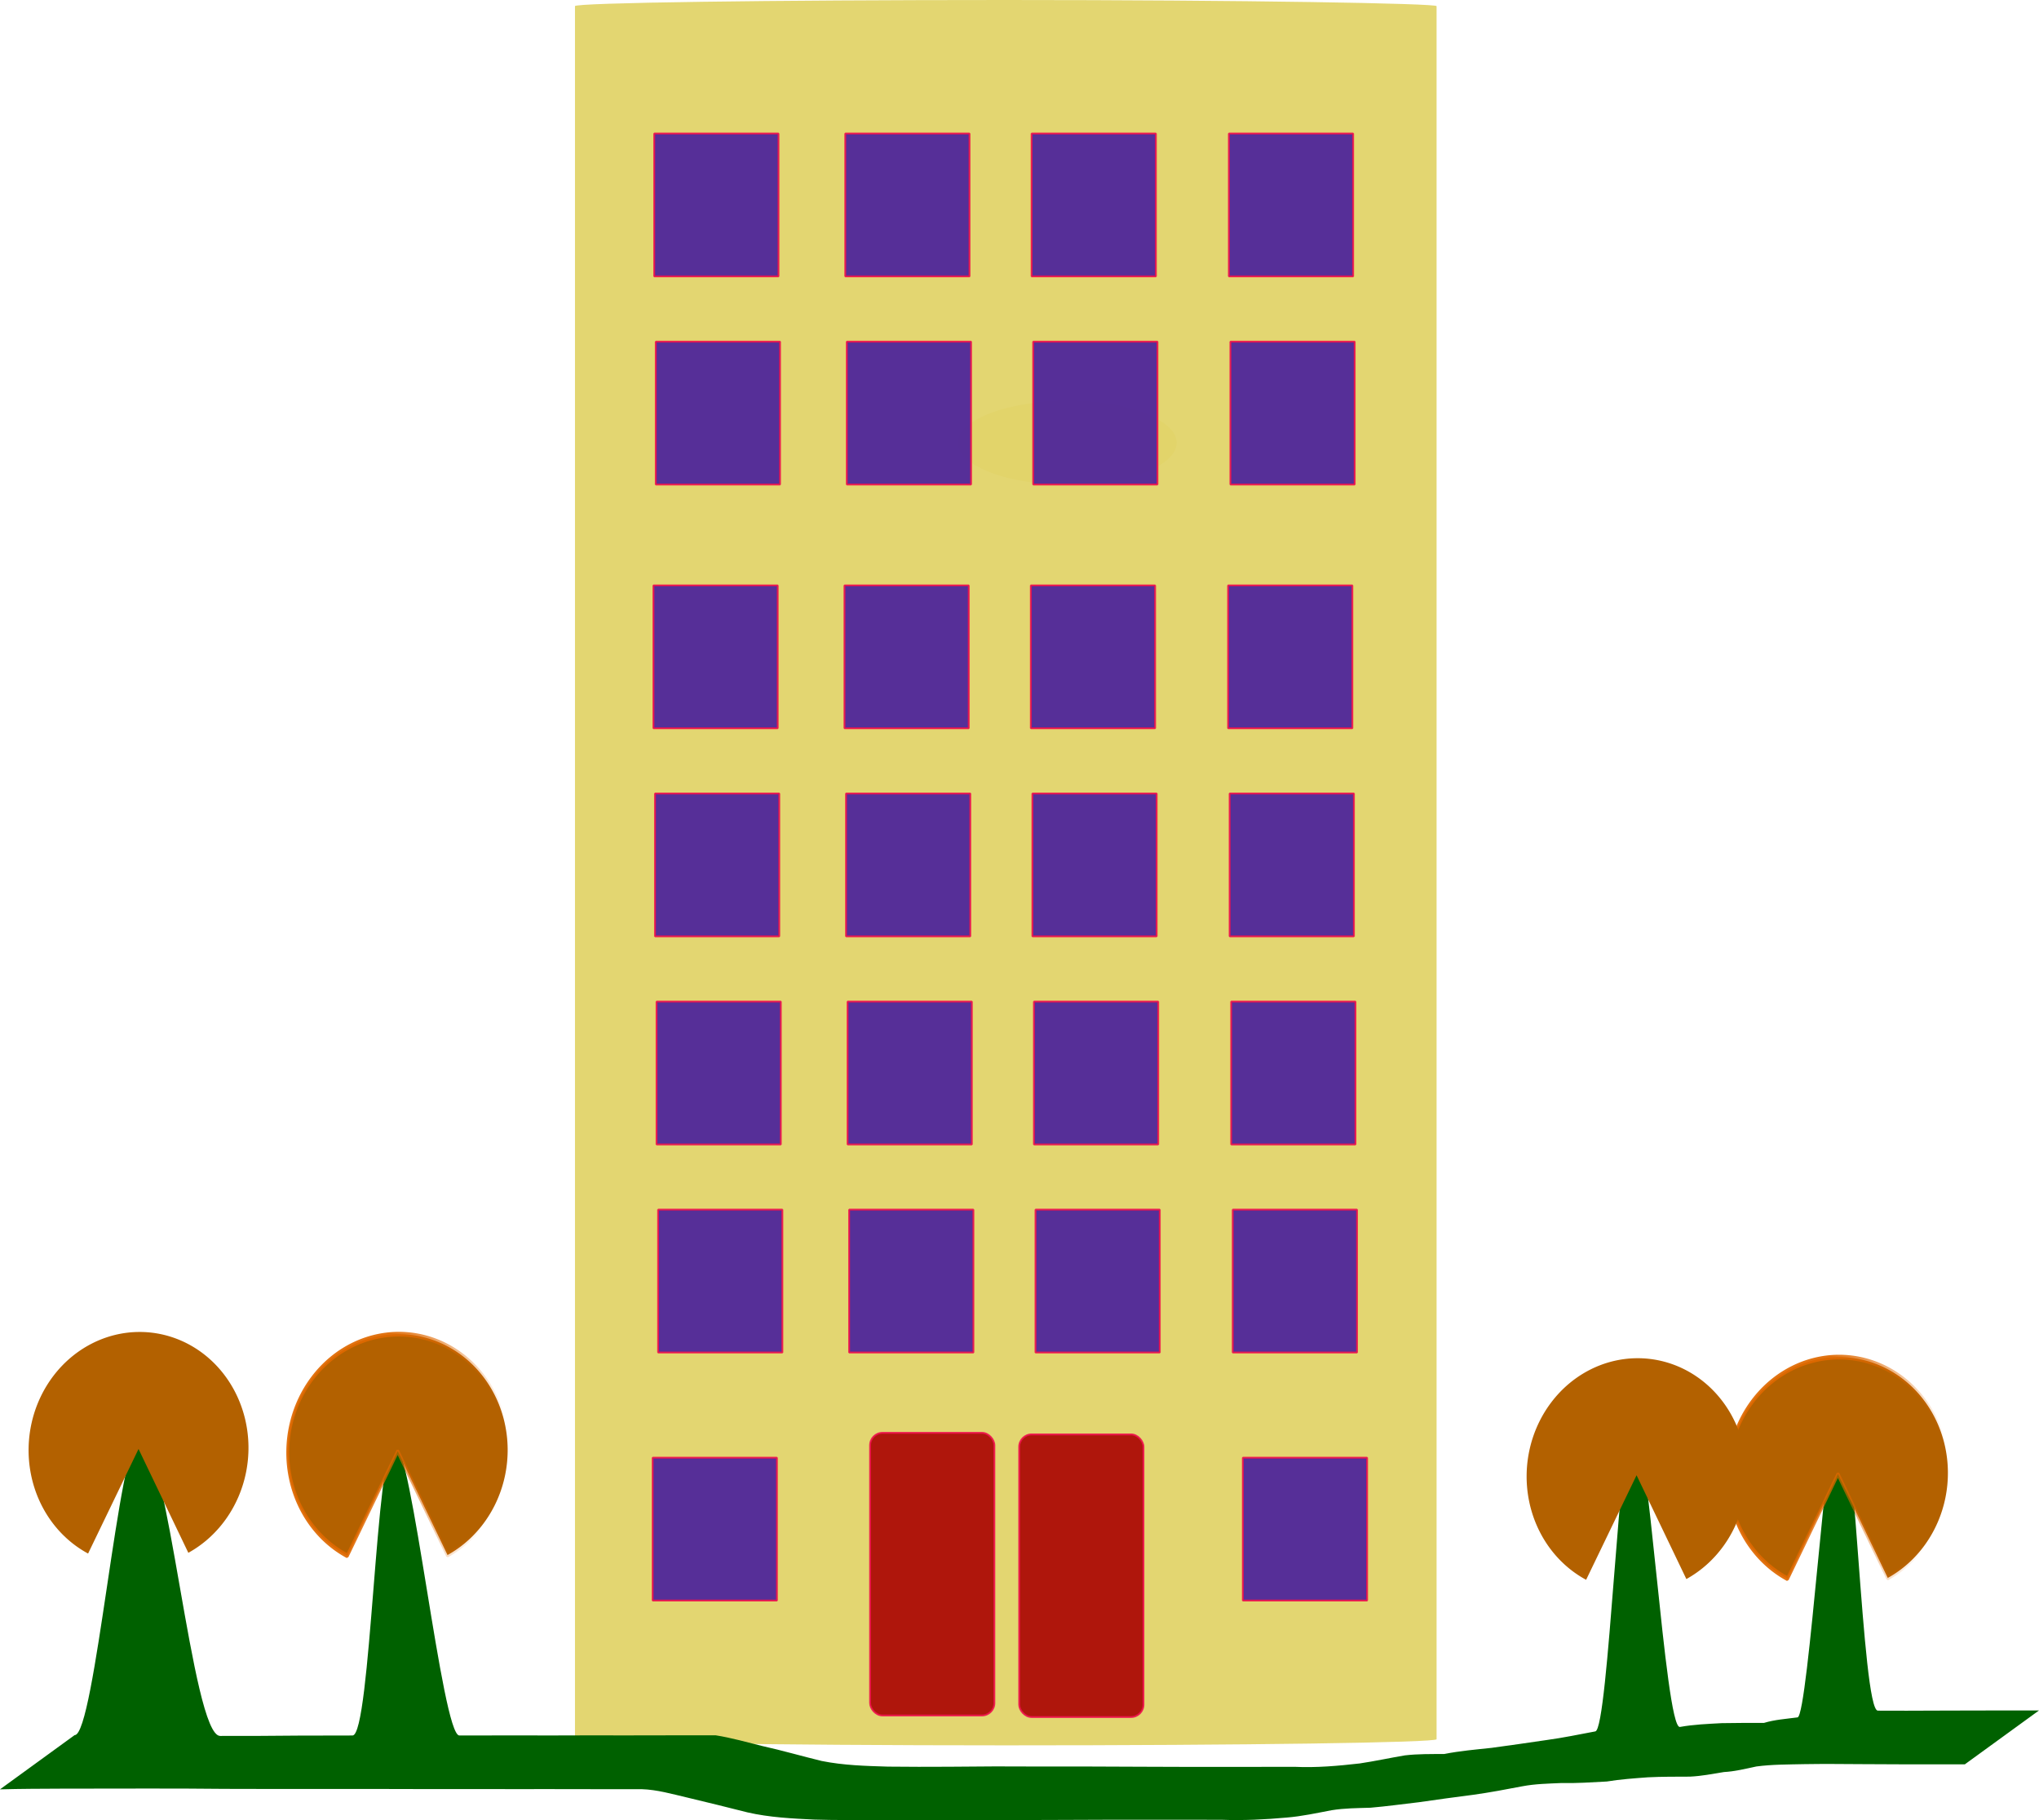 <svg xmlns="http://www.w3.org/2000/svg" xmlns:xlink="http://www.w3.org/1999/xlink" viewBox="0 0 551.4 492.35"><defs><linearGradient id="a" y2="386.79" gradientUnits="userSpaceOnUse" y1="384.75" x2="200.36" x1="189.61"><stop offset="0" stop-color="#df6800"/><stop offset="1" stop-color="#df6800" stop-opacity="0"/></linearGradient><linearGradient id="b" y2="386.79" xlink:href="#a" gradientUnits="userSpaceOnUse" x2="200.36" y1="384.75" x1="189.61"/></defs><path d="M318.2 119.78a29.529 11.319 0 110-.014l-29.529.014z" opacity=".558" fill-opacity=".114" fill="#cdb600"/><rect rx="213.13" ry="1.657" height="472.1" width="233" x="155.49" opacity=".558" fill="#cdb500"/><rect rx="16.801" ry="0" height="38.642" width="33.602" y="36.12" x="176.92" stroke-linejoin="bevel" stroke-opacity=".877" fill-rule="evenodd" fill-opacity=".895" stroke="#ef104d" stroke-linecap="square" stroke-miterlimit=".1" stroke-width=".5" fill="#471c9c"/><rect rx="16.801" ry="0" height="38.642" width="33.602" y="36.12" x="228.58" stroke-linejoin="bevel" stroke-opacity=".877" fill-rule="evenodd" fill-opacity=".895" stroke="#ef104d" stroke-linecap="square" stroke-miterlimit=".1" stroke-width=".5" fill="#471c9c"/><rect rx="16.801" ry="0" height="38.642" width="33.602" y="36.12" x="332.32" stroke-linejoin="bevel" stroke-opacity=".877" fill-rule="evenodd" fill-opacity=".895" stroke="#ef104d" stroke-linecap="square" stroke-miterlimit=".1" stroke-width=".5" fill="#471c9c"/><rect rx="16.801" ry="0" height="38.642" width="33.602" y="36.12" x="278.98" stroke-linejoin="bevel" stroke-opacity=".877" fill-rule="evenodd" fill-opacity=".895" stroke="#ef104d" stroke-linecap="square" stroke-miterlimit=".1" stroke-width=".5" fill="#471c9c"/><rect rx="16.801" ry="0" height="38.642" width="33.602" y="394.29" x="336.1" stroke-linejoin="bevel" stroke-opacity=".877" fill-rule="evenodd" fill-opacity=".895" stroke="#ef104d" stroke-linecap="square" stroke-miterlimit=".1" stroke-width=".5" fill="#471c9c"/><rect rx="16.801" ry="0" height="38.642" width="33.602" y="394.29" x="176.5" stroke-linejoin="bevel" stroke-opacity=".877" fill-rule="evenodd" fill-opacity=".895" stroke="#ef104d" stroke-linecap="square" stroke-miterlimit=".1" stroke-width=".5" fill="#471c9c"/><rect rx="16.801" ry="0" height="38.642" width="33.602" y="92.41" x="177.34" stroke-linejoin="bevel" stroke-opacity=".877" fill-rule="evenodd" fill-opacity=".895" stroke="#ef104d" stroke-linecap="square" stroke-miterlimit=".1" stroke-width=".5" fill="#471c9c"/><rect rx="16.801" ry="0" height="38.642" width="33.602" y="92.41" x="229" stroke-linejoin="bevel" stroke-opacity=".877" fill-rule="evenodd" fill-opacity=".895" stroke="#ef104d" stroke-linecap="square" stroke-miterlimit=".1" stroke-width=".5" fill="#471c9c"/><rect rx="16.801" ry="0" height="38.642" width="33.602" y="92.41" x="332.74" stroke-linejoin="bevel" stroke-opacity=".877" fill-rule="evenodd" fill-opacity=".895" stroke="#ef104d" stroke-linecap="square" stroke-miterlimit=".1" stroke-width=".5" fill="#471c9c"/><rect rx="16.801" ry="0" height="38.642" width="33.602" y="92.41" x="279.4" stroke-linejoin="bevel" stroke-opacity=".877" fill-rule="evenodd" fill-opacity=".895" stroke="#ef104d" stroke-linecap="square" stroke-miterlimit=".1" stroke-width=".5" fill="#471c9c"/><rect rx="16.801" ry="0" height="38.642" width="33.602" y="158.35" x="176.71" stroke-linejoin="bevel" stroke-opacity=".877" fill-rule="evenodd" fill-opacity=".895" stroke="#ef104d" stroke-linecap="square" stroke-miterlimit=".1" stroke-width=".5" fill="#471c9c"/><rect rx="16.801" ry="0" height="38.642" width="33.602" y="158.35" x="228.37" stroke-linejoin="bevel" stroke-opacity=".877" fill-rule="evenodd" fill-opacity=".895" stroke="#ef104d" stroke-linecap="square" stroke-miterlimit=".1" stroke-width=".5" fill="#471c9c"/><rect rx="16.801" ry="0" height="38.642" width="33.602" y="158.35" x="332.11" stroke-linejoin="bevel" stroke-opacity=".877" fill-rule="evenodd" fill-opacity=".895" stroke="#ef104d" stroke-linecap="square" stroke-miterlimit=".1" stroke-width=".5" fill="#471c9c"/><rect rx="16.801" ry="0" height="38.642" width="33.602" y="158.35" x="278.77" stroke-linejoin="bevel" stroke-opacity=".877" fill-rule="evenodd" fill-opacity=".895" stroke="#ef104d" stroke-linecap="square" stroke-miterlimit=".1" stroke-width=".5" fill="#471c9c"/><rect rx="16.801" ry="0" height="38.642" width="33.602" y="214.63" x="177.13" stroke-linejoin="bevel" stroke-opacity=".877" fill-rule="evenodd" fill-opacity=".895" stroke="#ef104d" stroke-linecap="square" stroke-miterlimit=".1" stroke-width=".5" fill="#471c9c"/><rect rx="16.801" ry="0" height="38.642" width="33.602" y="214.63" x="228.79" stroke-linejoin="bevel" stroke-opacity=".877" fill-rule="evenodd" fill-opacity=".895" stroke="#ef104d" stroke-linecap="square" stroke-miterlimit=".1" stroke-width=".5" fill="#471c9c"/><rect rx="16.801" ry="0" height="38.642" width="33.602" y="214.63" x="332.53" stroke-linejoin="bevel" stroke-opacity=".877" fill-rule="evenodd" fill-opacity=".895" stroke="#ef104d" stroke-linecap="square" stroke-miterlimit=".1" stroke-width=".5" fill="#471c9c"/><rect rx="16.801" ry="0" height="38.642" width="33.602" y="214.63" x="279.19" stroke-linejoin="bevel" stroke-opacity=".877" fill-rule="evenodd" fill-opacity=".895" stroke="#ef104d" stroke-linecap="square" stroke-miterlimit=".1" stroke-width=".5" fill="#471c9c"/><rect rx="16.801" ry="0" height="38.642" width="33.602" y="270.92" x="177.55" stroke-linejoin="bevel" stroke-opacity=".877" fill-rule="evenodd" fill-opacity=".895" stroke="#ef104d" stroke-linecap="square" stroke-miterlimit=".1" stroke-width=".5" fill="#471c9c"/><rect rx="16.801" ry="0" height="38.642" width="33.602" y="270.92" x="229.21" stroke-linejoin="bevel" stroke-opacity=".877" fill-rule="evenodd" fill-opacity=".895" stroke="#ef104d" stroke-linecap="square" stroke-miterlimit=".1" stroke-width=".5" fill="#471c9c"/><rect rx="16.801" ry="0" height="38.642" width="33.602" y="270.92" x="332.95" stroke-linejoin="bevel" stroke-opacity=".877" fill-rule="evenodd" fill-opacity=".895" stroke="#ef104d" stroke-linecap="square" stroke-miterlimit=".1" stroke-width=".5" fill="#471c9c"/><rect rx="16.801" ry="0" height="38.642" width="33.602" y="270.92" x="279.61" stroke-linejoin="bevel" stroke-opacity=".877" fill-rule="evenodd" fill-opacity=".895" stroke="#ef104d" stroke-linecap="square" stroke-miterlimit=".1" stroke-width=".5" fill="#471c9c"/><rect rx="16.801" ry="0" height="38.642" width="33.602" y="327.2" x="177.97" stroke-linejoin="bevel" stroke-opacity=".877" fill-rule="evenodd" fill-opacity=".895" stroke="#ef104d" stroke-linecap="square" stroke-miterlimit=".1" stroke-width=".5" fill="#471c9c"/><rect rx="16.801" ry="0" height="38.642" width="33.602" y="327.2" x="229.63" stroke-linejoin="bevel" stroke-opacity=".877" fill-rule="evenodd" fill-opacity=".895" stroke="#ef104d" stroke-linecap="square" stroke-miterlimit=".1" stroke-width=".5" fill="#471c9c"/><rect rx="16.801" ry="0" height="38.642" width="33.602" y="327.2" x="333.37" stroke-linejoin="bevel" stroke-opacity=".877" fill-rule="evenodd" fill-opacity=".895" stroke="#ef104d" stroke-linecap="square" stroke-miterlimit=".1" stroke-width=".5" fill="#471c9c"/><rect rx="16.801" ry="0" height="38.642" width="33.602" y="327.2" x="280.03" stroke-linejoin="bevel" stroke-opacity=".877" fill-rule="evenodd" fill-opacity=".895" stroke="#ef104d" stroke-linecap="square" stroke-miterlimit=".1" stroke-width=".5" fill="#471c9c"/><rect rx="3.36" height="76.444" width="33.602" y="387.57" x="235.3" stroke-linejoin="bevel" stroke-opacity=".877" fill-rule="evenodd" fill-opacity=".895" stroke="#ef104d" stroke-linecap="square" stroke-miterlimit=".1" stroke-width=".5" fill="#a00"/><rect rx="3.36" height="76.444" width="33.602" y="387.99" x="275.62" stroke-linejoin="bevel" stroke-opacity=".877" fill-rule="evenodd" fill-opacity=".895" stroke="#ef104d" stroke-linecap="square" stroke-miterlimit=".1" stroke-width=".5" fill="#a00"/><path d="M20.185 469.33c5.44.17 12.071-80.62 17.512-80.59 7.677.02 14.165 80.81 21.842 80.81 7.021.02 14.041-.02 21.061-.09 4.91-.02 9.82-.02 14.73-.03 4.95.02 6.35-78.99 11.3-78.99 4.68-.02 12.91 78.99 17.59 78.99 4.43.01 8.85-.01 13.28-.02 4.02-.01 8.05 0 12.07.01 3.95 0 7.9-.02 11.85-.03 3.89.03 7.77.01 11.66.01 3.46-.01 6.92-.01 10.39-.02h10.07c4.27.67 8.43 1.87 12.62 2.9 5.39 1.2 10.68 2.74 16.04 4.04 5.91 1.19 11.92 1.35 17.92 1.53 5.53.07 11.06.06 16.59.03 4.13-.05 8.26-.07 12.39-.09l11.8.03h13.02c4.97.01 9.93.02 14.9.06 6.83.04 13.65.04 20.48.04 6.92.02 13.84-.02 20.75-.02 5.92.28 11.77-.24 17.64-.91 4.09-.61 8.13-1.49 12.21-2.18 3.55-.42 7.12-.35 10.68-.38 4.23-.84 8.54-1.2 12.81-1.66 4.95-.67 9.89-1.38 14.83-2.11 4.43-.6 8.8-1.51 13.2-2.34 3.57-.54 6.58-83.7 10.18-83.79 4.08.32 8.65 82.96 12.68 82.59 3.75-.68 7.55-.82 11.34-1.03 3.8-.08 7.59-.06 11.39-.06 2.97-.9 6.05-1.09 9.11-1.5 2.87-.56 8.19-84.18 11.1-84.7 4.32-.27 6.27 82.91 10.6 82.88 5.19.04 10.39.01 15.58-.01 3.75-.02 7.49-.03 11.23-.03 3.35-.01 6.71-.01 10.07-.01h6.7l-20.05 14.57h-16.76c-3.71-.01-7.41-.02-11.12-.05-5.18-.03-10.36-.09-15.54 0-4.32.1-8.66.06-12.95.63-2.91.62-5.81 1.35-8.79 1.51-3.05.5-6.11 1.1-9.19 1.24-3.78.02-7.57-.01-11.34.18-3.73.28-7.46.53-11.15 1.14-4.11.22-8.21.5-12.33.41-3.51.16-7.03.22-10.5.88-4.36.84-8.72 1.66-13.11 2.28-4.95.65-9.91 1.3-14.85 2.03-4.37.5-8.74 1.12-13.12 1.49-3.51.11-7.03.11-10.51.68-4.02.76-8.02 1.64-12.1 1.98-5.88.53-11.75.82-17.65.6-6.91 0-13.81-.03-20.72-.01-6.86-.01-13.73 0-20.59.04-5.02.03-10.04.05-15.05.05-4.35 0-8.69 0-13.03.01-3.96 0-7.92.02-11.88.03-4.07-.01-8.14-.02-12.21-.04-5.53-.02-11.06.04-16.59-.13-6.08-.29-12.17-.58-18.13-1.95-5.41-1.36-10.82-2.72-16.25-4-4.09-.95-8.17-2.15-12.39-2.28h-10.08c-3.45 0-6.91 0-10.36-.01-3.89-.01-7.77-.03-11.66 0-3.93-.01-7.86-.02-11.79-.02-4.03 0-8.06.01-12.09.01-4.41-.02-8.81-.03-13.21-.03-4.67 0-9.34.01-14.01-.01-4.96 0-9.93-.01-14.89.01-4.88-.01-9.76 0-14.637-.03-6.94-.06-13.879-.11-20.819-.09-7.703.01-15.407.01-23.11.03-5.615.03-11.231.03-16.844.19l20.185-14.67z" fill="#006100"/><path d="M188.44 391.38a9.348 6.177 0 118.495-.46l-4.927-5.25z" transform="matrix(3.169 .253 -.409 5.111 46.3 -1621)" stroke-linejoin="bevel" stroke-opacity=".93" fill-rule="evenodd" stroke="url(#b)" stroke-linecap="square" stroke-width=".248" fill="#b36100"/><path d="M188.44 391.38a9.348 6.177 0 118.495-.46l-4.927-5.25z" transform="matrix(3.169 .253 -.409 5.111 -8.162 -1620.7)" stroke-linejoin="bevel" stroke-opacity=".93" fill-rule="evenodd" stroke="url(#b)" stroke-linecap="square" stroke-width=".248" fill="#b36100"/><path d="M188.44 391.38a9.348 6.177 0 118.495-.46l-4.927-5.25z" transform="matrix(3.169 .253 -.409 5.111 -343.18 -1627.2)" stroke-linejoin="bevel" stroke-opacity=".93" fill-rule="evenodd" stroke="url(#b)" stroke-linecap="square" stroke-width=".248" fill="#b36100"/><path d="M188.44 391.38a9.348 6.177 0 118.495-.46l-4.927-5.25z" transform="matrix(3.169 .253 -.409 5.111 -413.27 -1627.8)" stroke-linejoin="bevel" stroke-opacity=".93" fill-rule="evenodd" stroke="url(#b)" stroke-linecap="square" stroke-width=".248" fill="#b36100"/></svg>